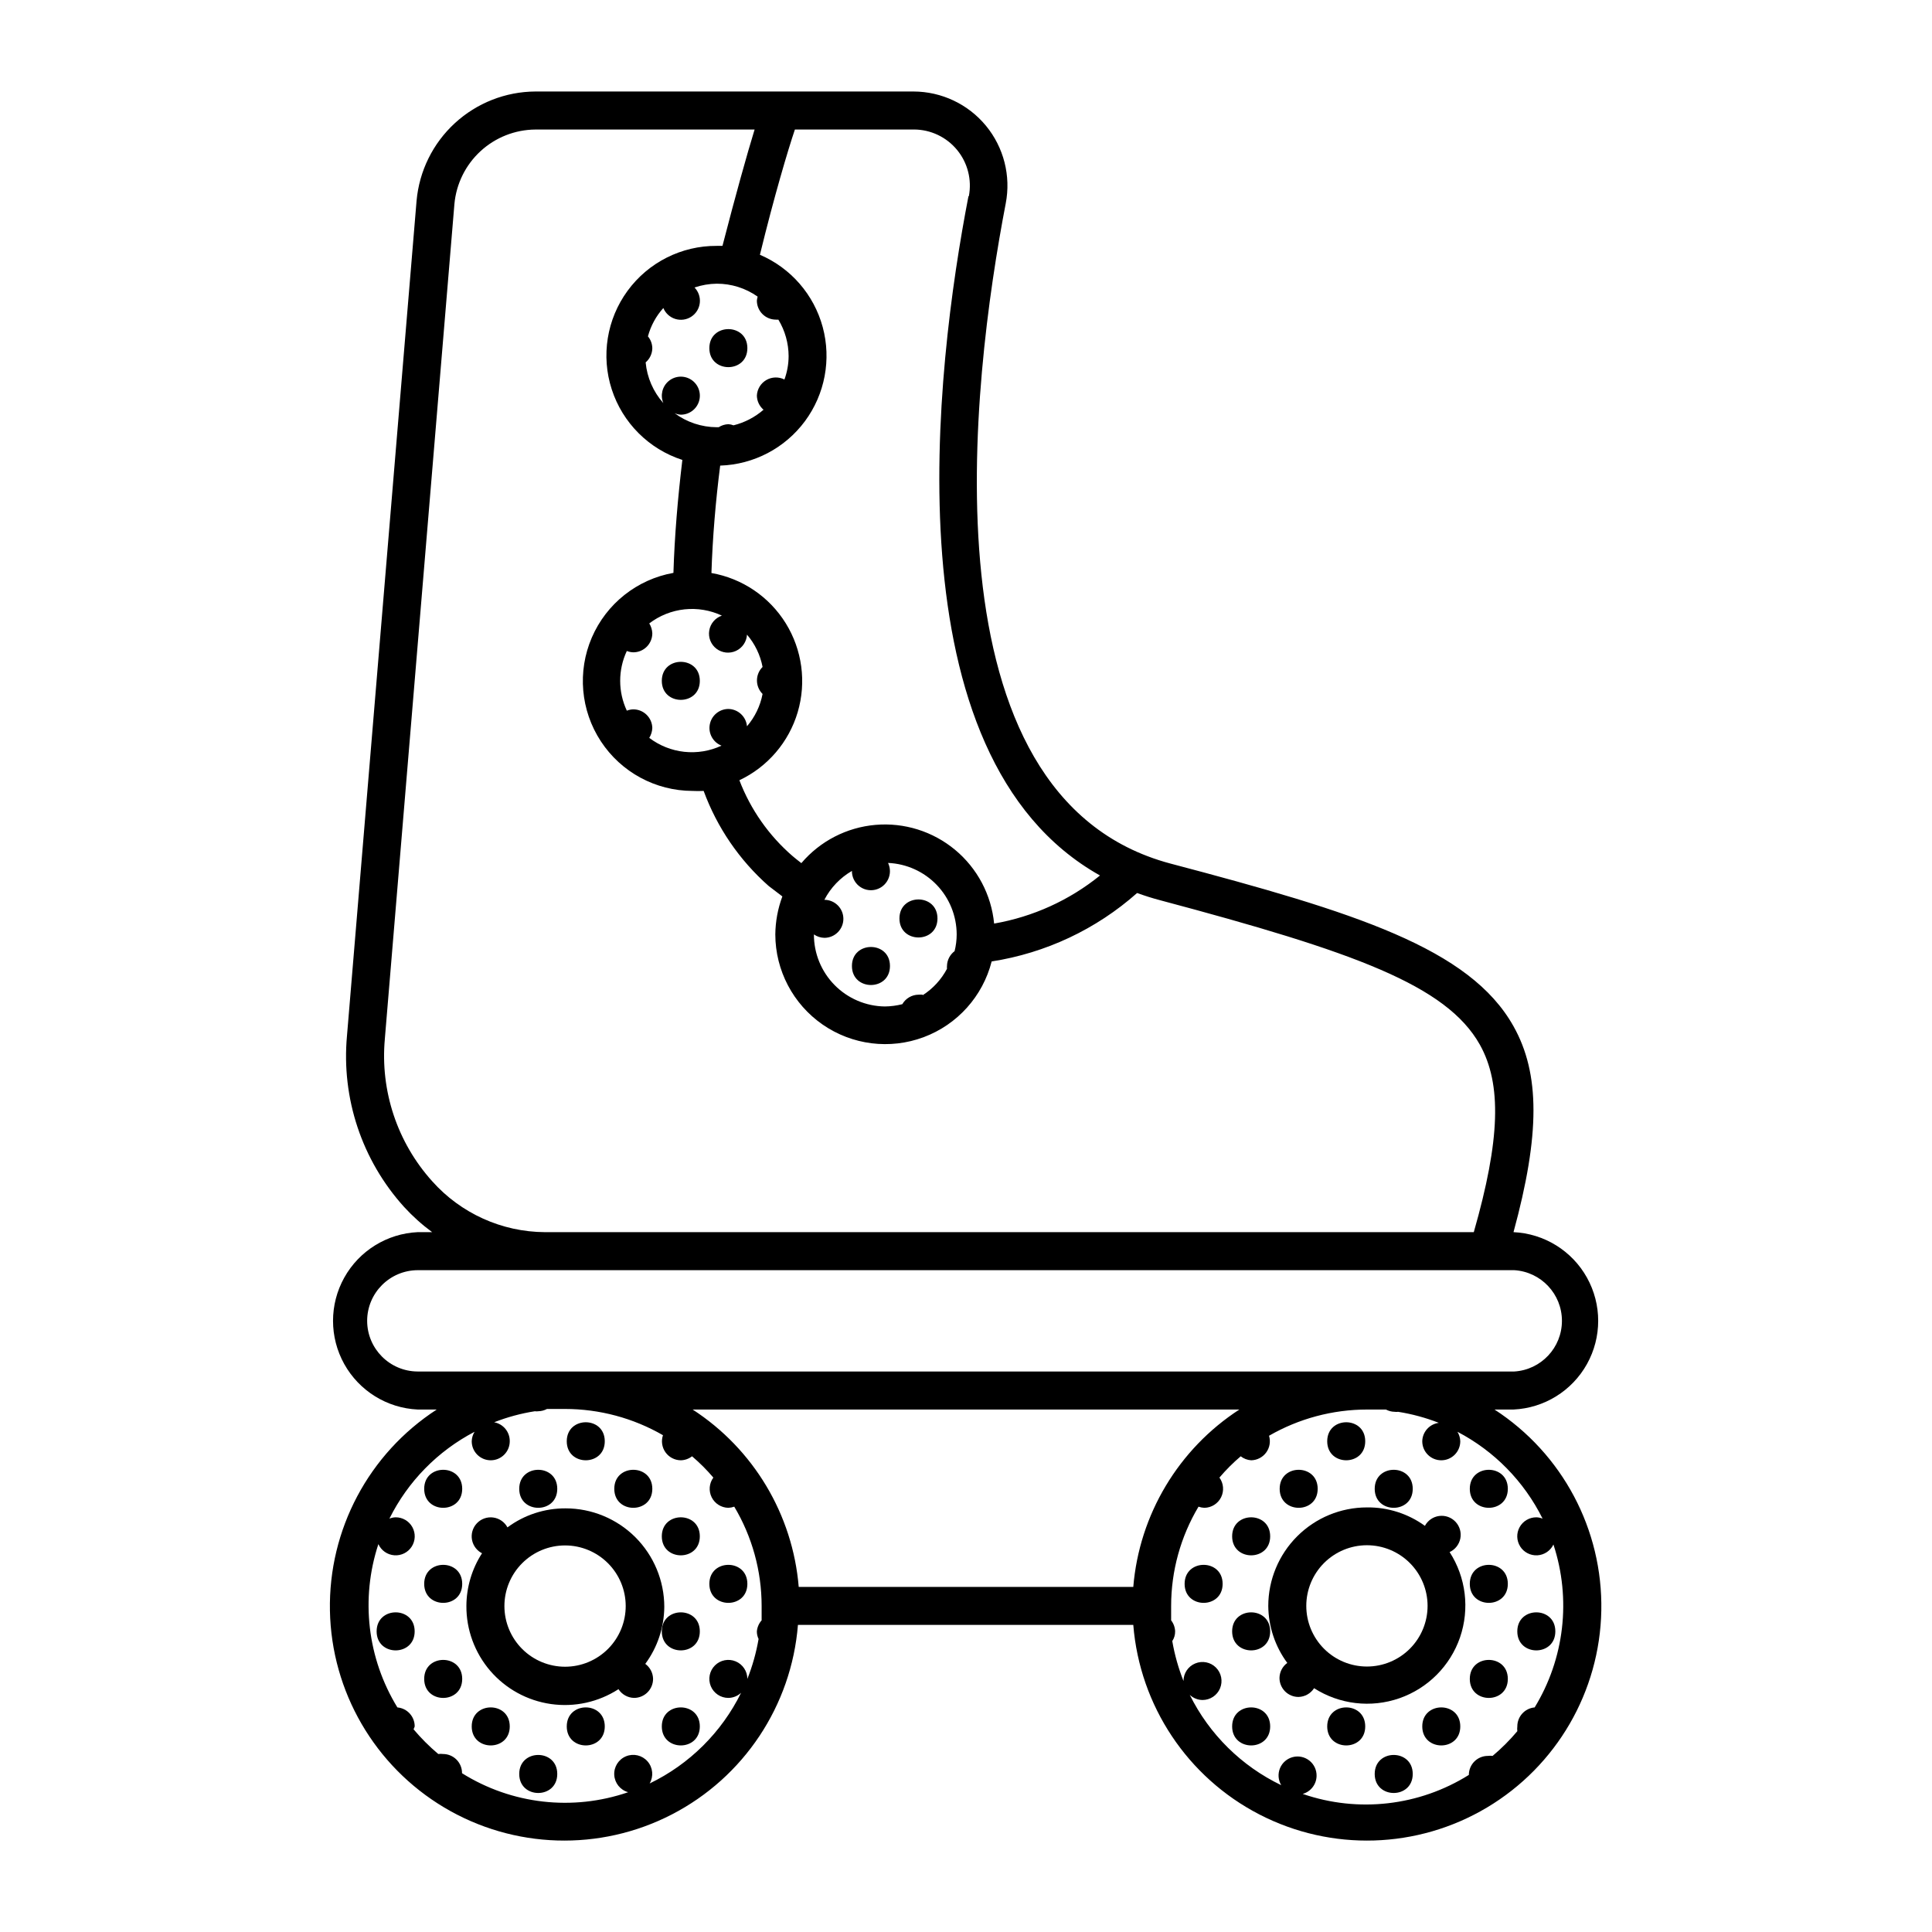 <?xml version="1.0" encoding="UTF-8"?>
<!-- Uploaded to: SVG Repo, www.svgrepo.com, Generator: SVG Repo Mixer Tools -->
<svg fill="#000000" width="800px" height="800px" version="1.1" viewBox="144 144 512 512" xmlns="http://www.w3.org/2000/svg">
 <g>
  <path d="m254.7 517.54h5.039c-18.008 11.68-28.711 31.824-28.305 53.285 0.402 21.461 11.855 41.191 30.293 52.184 18.434 10.992 41.238 11.691 60.309 1.844 19.074-9.844 31.711-28.836 33.426-50.234h88.871c1.719 21.398 14.355 40.391 33.426 50.234 19.074 9.848 41.879 9.148 60.312-1.844 18.434-10.992 29.891-30.723 30.293-52.184 0.406-21.461-10.297-41.605-28.305-53.285h5.039-0.004c8.141-0.379 15.504-4.938 19.469-12.055s3.965-15.781 0-22.898c-3.965-7.117-11.328-11.676-19.469-12.055 7.055-25.844 7.055-42.02 0-54.562-11.586-20.707-42.066-30.23-90.938-43.125-66.398-17.684-52.598-128.22-43.629-174.92 1.414-7.301-0.508-14.852-5.231-20.59-4.727-5.738-11.77-9.07-19.203-9.086h-100.21c-7.914 0.043-15.523 3.039-21.348 8.395-5.824 5.356-9.438 12.691-10.141 20.574l-18.441 221.27c-1.52 16.562 3.961 33.004 15.117 45.344 2.258 2.469 4.758 4.715 7.453 6.699h-3.828c-8.137 0.379-15.5 4.938-19.465 12.055-3.965 7.117-3.965 15.781 0 22.898s11.328 11.676 19.465 12.055zm-13.402-23.531c0.027-7.387 6.012-13.371 13.402-13.398h290.6c7.098 0.434 12.629 6.316 12.629 13.426s-5.531 12.992-12.629 13.426h-290.6c-7.41-0.027-13.402-6.043-13.402-13.453zm4.684-74.664 18.441-221.27c0.488-5.367 2.957-10.363 6.922-14.012 3.969-3.652 9.152-5.695 14.543-5.734h58.09c-2.016 6.551-5.039 17.383-8.516 30.832h-1.512c-9.332-0.059-18.121 4.371-23.633 11.898-5.512 7.531-7.074 17.246-4.199 26.125 2.875 8.875 9.836 15.832 18.715 18.703-1.211 10.078-2.066 20.152-2.367 29.926l-0.004 0.004c-9.629 1.719-17.754 8.16-21.625 17.145-3.871 8.984-2.969 19.316 2.398 27.496s14.48 13.117 24.266 13.145c0.992 0.051 1.984 0.051 2.973 0 3.562 9.695 9.484 18.355 17.23 25.191l3.629 2.769c-1.203 3.227-1.832 6.637-1.867 10.078 0.02 9.531 4.703 18.453 12.543 23.883 7.836 5.426 17.836 6.676 26.766 3.34 8.934-3.336 15.664-10.832 18.027-20.07 14.32-2.227 27.699-8.52 38.539-18.137 1.965 0.707 3.981 1.359 6.098 1.914 51.438 13.703 75.875 22.52 84.742 38.289 5.844 10.48 5.391 25.191-1.613 49.676h-246.16c-11.422-0.062-22.281-4.973-29.879-13.5-9.242-10.27-13.789-23.926-12.543-37.688zm154.67-223.34c-8.766 45.344-21.41 148.47 34.863 180.01v-0.004c-8.113 6.574-17.773 10.961-28.062 12.746-0.738-7.621-4.453-14.645-10.34-19.539-5.887-4.898-13.465-7.277-21.098-6.617-7.629 0.66-14.688 4.301-19.648 10.137-0.754-0.605-1.512-1.16-2.266-1.812-6.312-5.445-11.18-12.367-14.156-20.152 7.488-3.539 13.113-10.109 15.457-18.051 2.344-7.945 1.188-16.516-3.176-23.555-4.367-7.039-11.527-11.883-19.688-13.312 0.301-9.371 1.109-18.992 2.316-28.465 8.898-0.285 17.176-4.625 22.473-11.781 5.293-7.156 7.023-16.344 4.699-24.934-2.328-8.594-8.457-15.652-16.641-19.156 3.828-15.668 7.406-27.66 9.27-33.199h31.539c4.43 0.008 8.625 1.992 11.441 5.414 2.816 3.418 3.957 7.918 3.117 12.27zm-12.141 211.6v-0.004c-0.367-0.027-0.738-0.027-1.109 0-1.77 0.027-3.394 0.984-4.281 2.519-1.516 0.383-3.07 0.586-4.637 0.605-5.016-0.066-9.801-2.109-13.32-5.684-3.519-3.578-5.484-8.395-5.469-13.41 0.812 0.566 1.777 0.883 2.769 0.906 2.781 0 5.039-2.258 5.039-5.039s-2.258-5.039-5.039-5.039c1.656-3.195 4.191-5.852 7.305-7.656-0.023 1.539 0.66 3.008 1.852 3.981 1.195 0.977 2.769 1.352 4.273 1.016 1.504-0.332 2.773-1.336 3.445-2.723s0.672-3.004 0.004-4.391c4.887 0.207 9.504 2.293 12.895 5.824 3.387 3.527 5.281 8.227 5.293 13.121-0.004 1.492-0.188 2.984-0.555 4.434-1.242 0.93-1.984 2.379-2.016 3.93-0.023 0.25-0.023 0.504 0 0.754-1.512 2.852-3.734 5.262-6.449 7.004zm-64.086-153.71c2.223 0 4.188-1.453 4.828-3.582 0.645-2.129-0.188-4.426-2.039-5.656-1.852-1.227-4.293-1.098-6.004 0.324-1.707 1.418-2.285 3.793-1.418 5.84-2.676-3-4.316-6.777-4.688-10.781 1.105-0.945 1.75-2.324 1.766-3.777-0.023-1.145-0.43-2.246-1.16-3.125 0.746-2.789 2.144-5.363 4.082-7.508 0.574 1.391 1.738 2.453 3.176 2.894 1.438 0.441 2.996 0.219 4.25-0.609 1.258-0.824 2.078-2.172 2.238-3.664 0.164-1.496-0.352-2.984-1.402-4.062 1.898-0.645 3.891-0.984 5.894-1.008 3.879-0.008 7.664 1.188 10.832 3.426-0.098 0.348-0.164 0.703-0.203 1.059 0 1.336 0.531 2.617 1.477 3.562 0.945 0.945 2.227 1.477 3.562 1.477 0.219 0.027 0.438 0.027 0.656 0 1.766 2.918 2.707 6.262 2.719 9.672-0.008 2.117-0.383 4.211-1.109 6.199-1.527-0.773-3.34-0.715-4.816 0.148-1.477 0.867-2.414 2.422-2.488 4.133 0.031 1.438 0.672 2.793 1.766 3.727-2.289 1.988-5.019 3.406-7.961 4.133-0.434-0.176-0.895-0.277-1.359-0.301-0.914 0.031-1.805 0.309-2.57 0.805h-0.504c-4.031-0.02-7.949-1.324-11.184-3.727 0.523 0.234 1.086 0.371 1.66 0.402zm-12.594 78.09c-0.586 0.016-1.168 0.137-1.715 0.352-2.348-5.012-2.348-10.809 0-15.82 0.547 0.219 1.129 0.336 1.715 0.355 1.336 0 2.617-0.531 3.562-1.477 0.945-0.945 1.477-2.227 1.477-3.562-0.039-0.93-0.316-1.832-0.809-2.621 2.711-2.07 5.941-3.359 9.336-3.727 3.394-0.363 6.82 0.211 9.91 1.66-1.766 0.602-3.055 2.125-3.352 3.969-0.301 1.84 0.441 3.695 1.93 4.82 1.484 1.125 3.473 1.34 5.164 0.555 1.691-0.785 2.809-2.441 2.91-4.305 2.102 2.445 3.527 5.398 4.129 8.566-0.953 0.945-1.488 2.234-1.488 3.578 0 1.34 0.535 2.629 1.488 3.574-0.602 3.168-2.027 6.121-4.129 8.566-0.238-2.606-2.426-4.598-5.039-4.586-2.394 0.066-4.414 1.805-4.828 4.164-0.414 2.356 0.887 4.684 3.113 5.559-3.074 1.434-6.484 1.996-9.859 1.633-3.371-0.363-6.582-1.645-9.285-3.695 0.492-0.789 0.77-1.691 0.809-2.621-0.055-2.742-2.297-4.938-5.039-4.938zm238.86 264.5c-2.606 0.234-4.594 2.422-4.586 5.039-0.051 0.418-0.051 0.84 0 1.258-1.988 2.367-4.18 4.559-6.547 6.551-0.418-0.055-0.844-0.055-1.262 0-2.781 0-5.035 2.254-5.035 5.039-13.164 8.246-29.352 10.098-44.035 5.035 2.133-0.598 3.629-2.519 3.68-4.734 0.047-1.582-0.656-3.098-1.895-4.086-1.238-0.988-2.867-1.336-4.402-0.941-1.535 0.395-2.793 1.492-3.398 2.953-0.602 1.465-0.484 3.129 0.324 4.492-10.52-5.055-19.047-13.477-24.234-23.93 0.918 0.855 2.121 1.344 3.375 1.359 2.039 0 3.875-1.227 4.656-3.109 0.777-1.883 0.348-4.051-1.094-5.492-1.441-1.441-3.606-1.871-5.488-1.09-1.883 0.777-3.113 2.617-3.113 4.652-1.352-3.414-2.348-6.961-2.973-10.578 0.508-0.762 0.77-1.656 0.758-2.57-0.035-1.062-0.406-2.086-1.059-2.922v-3.828c0.004-9.262 2.512-18.348 7.254-26.301 0.504 0.18 1.031 0.281 1.562 0.305 1.883-0.035 3.59-1.113 4.426-2.797 0.836-1.684 0.664-3.695-0.445-5.215 1.727-2.031 3.613-3.918 5.644-5.644 0.793 0.625 1.762 0.992 2.769 1.059 1.578-0.027 3.055-0.793 3.984-2.07 0.934-1.277 1.211-2.914 0.75-4.43 7.891-4.547 16.84-6.945 25.945-6.949h5.039c0.715 0.383 1.508 0.59 2.32 0.602 0.297 0.047 0.605 0.047 0.906 0 3.688 0.582 7.305 1.562 10.781 2.922-2.469 0.324-4.332 2.402-4.383 4.887 0 2.785 2.254 5.039 5.035 5.039 2.785 0 5.039-2.254 5.039-5.039-0.023-0.891-0.285-1.758-0.754-2.516 9.766 5.098 17.664 13.156 22.57 23.023-0.527-0.227-1.09-0.344-1.664-0.355-1.836-0.004-3.531 0.992-4.422 2.598s-0.832 3.57 0.145 5.125c0.977 1.555 2.727 2.453 4.559 2.348 1.836-0.109 3.465-1.207 4.254-2.863 4.766 14.465 2.922 30.293-5.039 43.277zm-284.25 17.383c0-1.336-0.531-2.621-1.473-3.562-0.945-0.945-2.227-1.477-3.562-1.477-0.422-0.055-0.844-0.055-1.262 0-2.367-1.992-4.559-4.184-6.551-6.551 0.121-0.242 0.223-0.496 0.305-0.754 0.012-2.617-1.98-4.805-4.586-5.039-7.961-12.984-9.805-28.812-5.039-43.277 0.758 1.684 2.375 2.82 4.219 2.957 1.84 0.141 3.609-0.738 4.609-2.289 1.004-1.555 1.074-3.527 0.191-5.148-0.887-1.621-2.586-2.629-4.434-2.625-0.57 0.012-1.137 0.129-1.664 0.355 4.906-9.867 12.809-17.926 22.574-23.023-0.473 0.758-0.734 1.625-0.758 2.516 0 2.785 2.254 5.039 5.039 5.039 2.781 0 5.039-2.254 5.039-5.039 0.039-2.461-1.711-4.594-4.133-5.035 3.477-1.363 7.094-2.344 10.781-2.922 0.301 0.047 0.605 0.047 0.906 0 0.812-0.016 1.605-0.223 2.316-0.605h4.785 0.004c9.105 0.004 18.055 2.402 25.945 6.953-0.516 1.531-0.27 3.219 0.668 4.535s2.453 2.102 4.066 2.113c1.078-0.023 2.121-0.395 2.973-1.059 2.031 1.727 3.918 3.613 5.644 5.644-1.109 1.52-1.281 3.531-0.445 5.215 0.836 1.684 2.543 2.762 4.426 2.797 0.531-0.023 1.059-0.125 1.562-0.305 4.742 7.953 7.25 17.039 7.254 26.301v3.828c-0.727 0.812-1.168 1.836-1.262 2.922-0.004 0.699 0.152 1.387 0.453 2.016-0.621 3.621-1.617 7.164-2.973 10.578 0-2.035-1.227-3.875-3.109-4.652-1.883-0.781-4.047-0.352-5.488 1.09-1.441 1.441-1.871 3.609-1.094 5.492 0.781 1.883 2.617 3.109 4.656 3.109 1.254-0.016 2.457-0.5 3.375-1.359-5.172 10.488-13.699 18.949-24.234 24.031 1.086-1.863 0.867-4.211-0.547-5.84-1.414-1.629-3.707-2.18-5.703-1.367-2 0.816-3.258 2.809-3.129 4.965 0.125 2.152 1.605 3.984 3.688 4.559-14.688 5.062-30.871 3.211-44.035-5.035zm89.227-49.324c-1.594-19.176-11.973-36.531-28.113-47.004h144.89c-16.137 10.473-26.52 27.828-28.113 47.004z"/>
  <path d="m342.06 563.74c0 6.715-10.074 6.715-10.074 0 0-6.719 10.074-6.719 10.074 0"/>
  <path d="m329.46 576.33c0 6.719-10.074 6.719-10.074 0s10.074-6.719 10.074 0"/>
  <path d="m329.46 601.52c0 6.715-10.074 6.715-10.074 0 0-6.719 10.074-6.719 10.074 0"/>
  <path d="m316.87 538.55c0 6.715-10.078 6.715-10.078 0 0-6.719 10.078-6.719 10.078 0"/>
  <path d="m329.46 551.14c0 6.719-10.074 6.719-10.074 0 0-6.715 10.074-6.715 10.074 0"/>
  <path d="m304.27 601.52c0 6.715-10.074 6.715-10.074 0 0-6.719 10.074-6.719 10.074 0"/>
  <path d="m291.68 538.55c0 6.715-10.078 6.715-10.078 0 0-6.719 10.078-6.719 10.078 0"/>
  <path d="m304.27 525.95c0 6.719-10.074 6.719-10.074 0 0-6.715 10.074-6.715 10.074 0"/>
  <path d="m279.09 601.52c0 6.715-10.078 6.715-10.078 0 0-6.719 10.078-6.719 10.078 0"/>
  <path d="m291.68 614.12c0 6.719-10.078 6.719-10.078 0s10.078-6.719 10.078 0"/>
  <path d="m266.49 538.55c0 6.715-10.074 6.715-10.074 0 0-6.719 10.074-6.719 10.074 0"/>
  <path d="m266.49 563.74c0 6.715-10.074 6.715-10.074 0 0-6.719 10.074-6.719 10.074 0"/>
  <path d="m253.89 576.33c0 6.719-10.078 6.719-10.078 0s10.078-6.719 10.078 0"/>
  <path d="m271.78 555.57c-2.711 4.168-4.164 9.031-4.18 14.008-0.043 6.309 2.203 12.422 6.32 17.207 4.121 4.781 9.832 7.91 16.082 8.801 6.246 0.895 12.609-0.508 17.902-3.941 0.906 1.41 2.453 2.281 4.133 2.316 1.336 0 2.617-0.531 3.562-1.477 0.941-0.945 1.473-2.227 1.473-3.562-0.027-1.574-0.789-3.047-2.066-3.981 3.234-4.379 4.996-9.668 5.039-15.113-0.012-6.926-2.773-13.562-7.676-18.457-4.902-4.891-11.543-7.641-18.473-7.641-5.547-0.031-10.957 1.734-15.414 5.039-0.766-1.43-2.172-2.402-3.777-2.617-1.609-0.215-3.223 0.359-4.332 1.539-1.113 1.18-1.59 2.824-1.281 4.414 0.312 1.594 1.367 2.938 2.84 3.617zm38.039 14.008c0.012 4.266-1.668 8.359-4.676 11.383-3.008 3.023-7.098 4.731-11.363 4.738s-8.359-1.68-11.379-4.691c-3.019-3.008-4.719-7.098-4.727-11.363-0.004-4.266 1.688-8.359 4.703-11.375 3.016-3.019 7.106-4.715 11.371-4.715 4.254 0 8.332 1.688 11.344 4.691 3.016 3.004 4.715 7.078 4.727 11.332z"/>
  <path d="m266.49 588.93c0 6.719-10.074 6.719-10.074 0 0-6.715 10.074-6.715 10.074 0"/>
  <path d="m556.18 576.33c0 6.719-10.078 6.719-10.078 0s10.078-6.719 10.078 0"/>
  <path d="m543.59 538.55c0 6.715-10.078 6.715-10.078 0 0-6.719 10.078-6.719 10.078 0"/>
  <path d="m543.59 563.74c0 6.715-10.078 6.715-10.078 0 0-6.719 10.078-6.719 10.078 0"/>
  <path d="m543.59 588.93c0 6.719-10.078 6.719-10.078 0 0-6.715 10.078-6.715 10.078 0"/>
  <path d="m530.99 601.52c0 6.715-10.074 6.715-10.074 0 0-6.719 10.074-6.719 10.074 0"/>
  <path d="m518.39 538.55c0 6.715-10.078 6.715-10.078 0 0-6.719 10.078-6.719 10.078 0"/>
  <path d="m505.8 601.52c0 6.715-10.074 6.715-10.074 0 0-6.719 10.074-6.719 10.074 0"/>
  <path d="m518.39 614.12c0 6.719-10.078 6.719-10.078 0s10.078-6.719 10.078 0"/>
  <path d="m493.2 538.55c0 6.715-10.074 6.715-10.074 0 0-6.719 10.074-6.719 10.074 0"/>
  <path d="m505.8 525.95c0 6.719-10.074 6.719-10.074 0 0-6.715 10.074-6.715 10.074 0"/>
  <path d="m480.61 601.52c0 6.715-10.078 6.715-10.078 0 0-6.719 10.078-6.719 10.078 0"/>
  <path d="m468.01 563.74c0 6.715-10.074 6.715-10.074 0 0-6.719 10.074-6.719 10.074 0"/>
  <path d="m480.61 551.14c0 6.719-10.078 6.719-10.078 0 0-6.715 10.078-6.715 10.078 0"/>
  <path d="m480.61 576.33c0 6.719-10.078 6.719-10.078 0s10.078-6.719 10.078 0"/>
  <path d="m506.25 543.48c-6.926 0-13.566 2.746-18.469 7.641-4.902 4.891-7.664 11.531-7.676 18.457 0.043 5.441 1.805 10.734 5.035 15.113-1.273 0.93-2.035 2.402-2.062 3.981 0 1.336 0.531 2.617 1.473 3.562 0.945 0.945 2.227 1.477 3.562 1.477 1.68-0.039 3.227-0.906 4.133-2.32 6.731 4.309 15.066 5.293 22.613 2.664s13.469-8.578 16.066-16.133c2.594-7.559 1.578-15.891-2.758-22.602 1.473-0.68 2.527-2.023 2.84-3.617 0.309-1.59-0.168-3.234-1.281-4.414-1.109-1.18-2.723-1.754-4.328-1.539-1.609 0.211-3.016 1.188-3.781 2.617-4.461-3.238-9.852-4.953-15.367-4.887zm-16.07 26.098c0-4.262 1.695-8.352 4.707-11.367 3.016-3.012 7.102-4.707 11.363-4.707 4.266 0 8.352 1.695 11.367 4.707 3.012 3.016 4.707 7.106 4.707 11.367s-1.695 8.348-4.707 11.363c-3.016 3.016-7.102 4.707-11.367 4.707-4.262 0-8.348-1.691-11.363-4.707-3.012-3.016-4.707-7.102-4.707-11.363z"/>
  <path d="m342.06 236.26c0 6.715-10.074 6.715-10.074 0 0-6.719 10.074-6.719 10.074 0"/>
  <path d="m329.46 324.43c0 6.719-10.074 6.719-10.074 0 0-6.715 10.074-6.715 10.074 0"/>
  <path d="m392.44 387.4c0 6.719-10.078 6.719-10.078 0 0-6.715 10.078-6.715 10.078 0"/>
  <path d="m379.85 400c0 6.715-10.078 6.715-10.078 0 0-6.719 10.078-6.719 10.078 0"/>
 </g>
</svg>